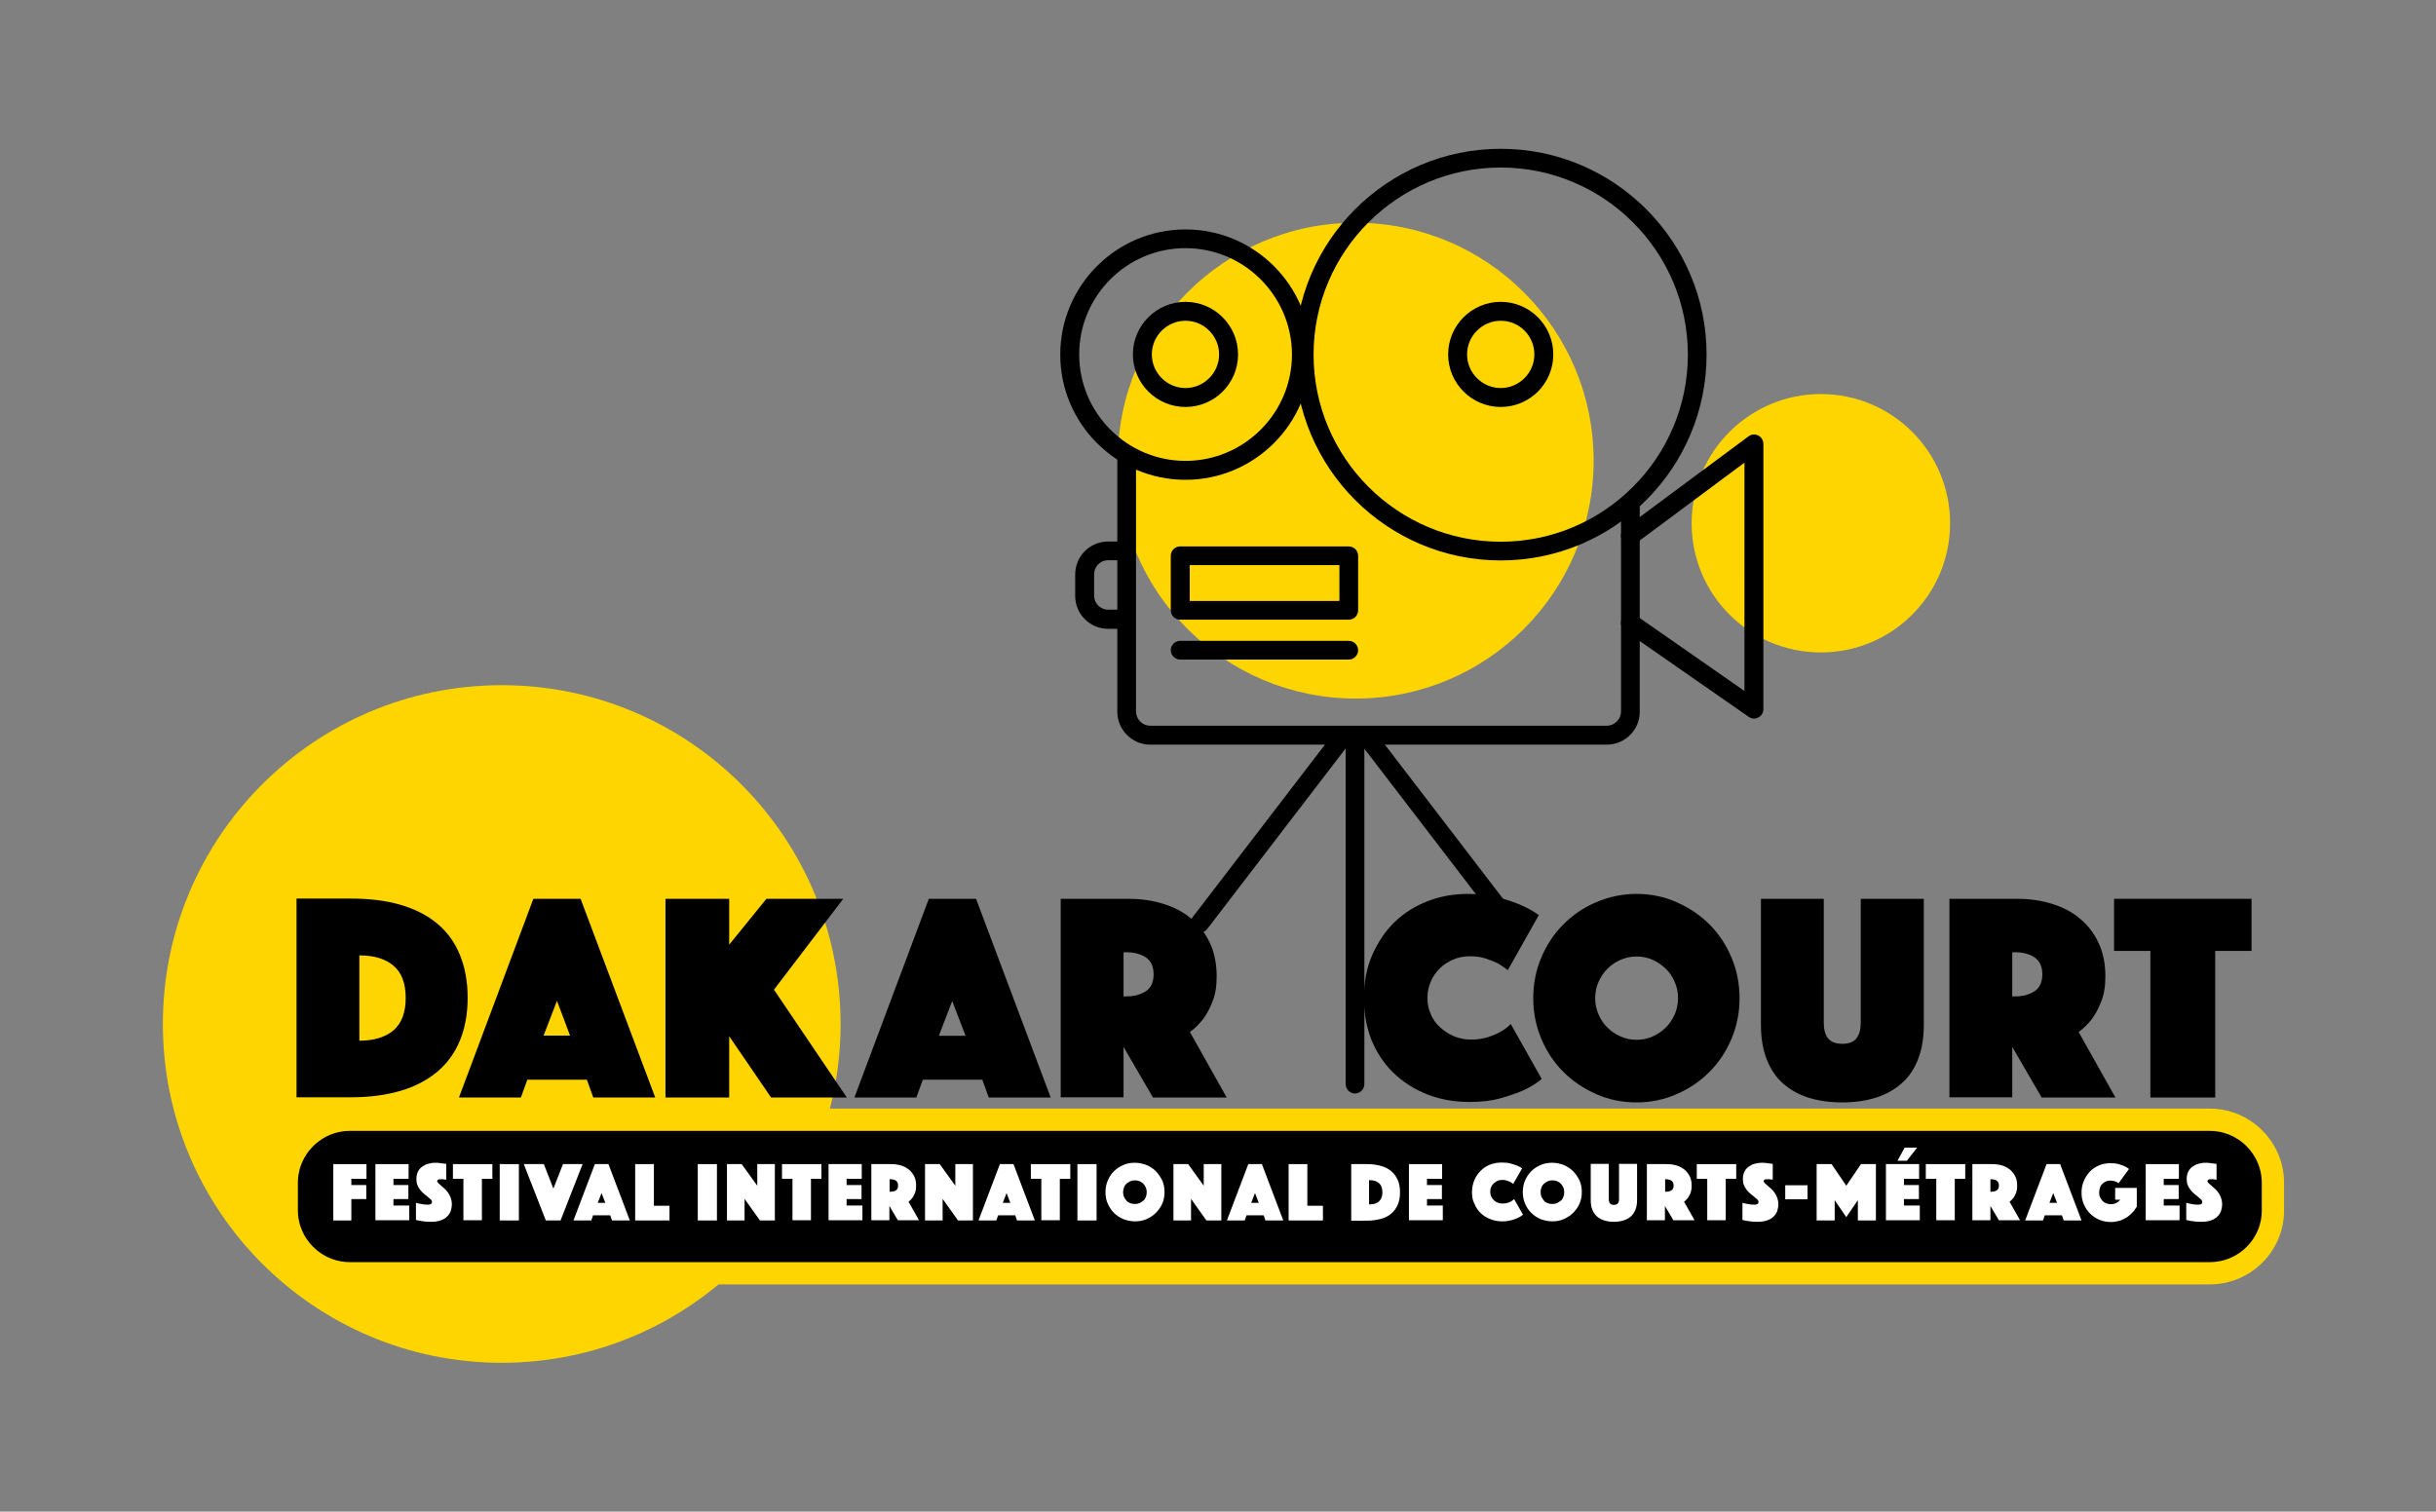<?xml version="1.0" encoding="utf-8"?>
<!-- Generator: Adobe Illustrator 28.0.0, SVG Export Plug-In . SVG Version: 6.00 Build 0)  -->
<svg version="1.1" id="Calque_1" xmlns="http://www.w3.org/2000/svg" xmlns:xlink="http://www.w3.org/1999/xlink" x="0px" y="0px"
	 viewBox="0 0 109.34 67.86" style="enable-background:new 0 0 109.34 67.86;" xml:space="preserve">
<rect x="0" y="0" width="109.34" height="67.86" fill="#808080" stroke="none"/>
<style type="text/css">
	.st0{fill:#FFD500;}
	.st1{fill-rule:evenodd;clip-rule:evenodd;stroke:#FFD500;stroke-miterlimit:10;}
	.st2{fill:none;stroke:#FFFFFF;stroke-miterlimit:10;}
	.st3{fill:#FFFFFF;}
</style>
<g>
	<circle class="st0" cx="22.52" cy="45.97" r="15.21"/>
	<circle class="st0" cx="81.73" cy="23.49" r="5.8"/>
	<circle class="st0" cx="60.85" cy="20.68" r="10.68"/>
	<g>
		<g>
			<g>
				<g>
					<path d="M72.12,33.43H51.63c-0.82,0-1.48-0.67-1.48-1.48V20.6c0-0.23,0.19-0.42,0.42-0.42c0.23,0,0.42,0.19,0.42,0.42v11.34
						c0,0.35,0.29,0.64,0.64,0.64h20.49c0.35,0,0.64-0.29,0.64-0.64v-9.22c0-0.23,0.19-0.42,0.42-0.42c0.23,0,0.42,0.19,0.42,0.42
						v9.22C73.61,32.76,72.94,33.43,72.12,33.43z"/>
				</g>
			</g>
			<g>
				<g>
					<g>
						<path d="M67.78,41.87c-0.13,0-0.25-0.06-0.34-0.17l-6.47-8.44c-0.14-0.19-0.11-0.45,0.08-0.59c0.18-0.14,0.45-0.11,0.59,0.08
							l6.47,8.44c0.14,0.19,0.11,0.45-0.08,0.59C67.96,41.84,67.87,41.87,67.78,41.87z"/>
					</g>
				</g>
				<g>
					<g>
						<path d="M53.86,41.87c-0.09,0-0.18-0.03-0.26-0.09c-0.19-0.14-0.22-0.41-0.08-0.59l6.47-8.44c0.14-0.19,0.41-0.22,0.59-0.08
							c0.19,0.14,0.22,0.41,0.08,0.59l-6.47,8.44C54.11,41.81,53.98,41.87,53.86,41.87z"/>
					</g>
				</g>
			</g>
			<g>
				<g>
					<path d="M60.82,49.09c-0.23,0-0.42-0.19-0.42-0.42V33c0-0.23,0.19-0.42,0.42-0.42c0.23,0,0.42,0.19,0.42,0.42v15.66
						C61.24,48.9,61.05,49.09,60.82,49.09z"/>
				</g>
			</g>
			<g>
				<g>
					<path d="M67.36,25.16c-5.1,0-9.24-4.15-9.24-9.24c0-5.1,4.15-9.24,9.24-9.24c5.1,0,9.24,4.15,9.24,9.24
						C76.6,21.01,72.46,25.16,67.36,25.16z M67.36,7.52c-4.63,0-8.4,3.77-8.4,8.4c0,4.63,3.77,8.4,8.4,8.4c4.63,0,8.4-3.77,8.4-8.4
						C75.76,11.29,71.99,7.52,67.36,7.52z"/>
				</g>
			</g>
			<g>
				<g>
					<path d="M53.21,21.54c-3.1,0-5.62-2.52-5.62-5.62c0-3.1,2.52-5.62,5.62-5.62c3.1,0,5.62,2.52,5.62,5.62
						C58.83,19.02,56.31,21.54,53.21,21.54z M53.21,11.14c-2.63,0-4.77,2.14-4.77,4.77c0,2.63,2.14,4.78,4.77,4.78
						c2.63,0,4.78-2.14,4.78-4.78C57.98,13.28,55.84,11.14,53.21,11.14z"/>
				</g>
			</g>
			<g>
				<g>
					<path d="M53.21,18.27c-1.3,0-2.36-1.06-2.36-2.36c0-1.3,1.06-2.36,2.36-2.36c1.3,0,2.36,1.06,2.36,2.36
						C55.57,17.22,54.51,18.27,53.21,18.27z M53.21,14.4c-0.83,0-1.51,0.68-1.51,1.51c0,0.83,0.68,1.51,1.51,1.51
						s1.51-0.68,1.51-1.51C54.72,15.08,54.04,14.4,53.21,14.4z"/>
				</g>
			</g>
			<g>
				<g>
					<path d="M67.36,18.27c-1.3,0-2.36-1.06-2.36-2.36c0-1.3,1.06-2.36,2.36-2.36c1.3,0,2.36,1.06,2.36,2.36
						C69.72,17.22,68.66,18.27,67.36,18.27z M67.36,14.4c-0.83,0-1.51,0.68-1.51,1.51c0,0.83,0.68,1.51,1.51,1.51
						c0.83,0,1.51-0.68,1.51-1.51C68.87,15.08,68.2,14.4,67.36,14.4z"/>
				</g>
			</g>
			<g>
				<g>
					<path d="M78.73,32.26c-0.09,0-0.17-0.03-0.24-0.08l-5.55-3.86c-0.19-0.13-0.24-0.4-0.11-0.59c0.13-0.19,0.4-0.24,0.59-0.11
						l4.88,3.4V20.77l-4.87,3.62c-0.19,0.14-0.45,0.1-0.59-0.09c-0.14-0.19-0.1-0.45,0.09-0.59l5.55-4.12
						c0.13-0.1,0.3-0.11,0.44-0.04c0.14,0.07,0.23,0.22,0.23,0.38v11.91c0,0.16-0.09,0.3-0.23,0.37
						C78.86,32.24,78.8,32.26,78.73,32.26z"/>
				</g>
			</g>
			<g>
				<g>
					<g>
						<path d="M60.54,27.82h-7.57c-0.23,0-0.42-0.19-0.42-0.42v-2.45c0-0.23,0.19-0.42,0.42-0.42h7.57c0.23,0,0.42,0.19,0.42,0.42
							v2.45C60.96,27.63,60.77,27.82,60.54,27.82z M53.4,26.98h6.72v-1.61H53.4V26.98z"/>
					</g>
				</g>
				<g>
					<g>
						<path d="M60.54,29.61h-7.57c-0.23,0-0.42-0.19-0.42-0.42c0-0.23,0.19-0.42,0.42-0.42h7.57c0.23,0,0.42,0.19,0.42,0.42
							C60.96,29.42,60.77,29.61,60.54,29.61z"/>
					</g>
				</g>
			</g>
		</g>
		<g>
			<g>
				<path d="M50.47,28.23h-0.73c-0.82,0-1.48-0.66-1.48-1.48v-0.96c0-0.82,0.66-1.48,1.48-1.48h0.73c0.23,0,0.42,0.19,0.42,0.42
					c0,0.23-0.19,0.42-0.42,0.42h-0.73c-0.35,0-0.63,0.28-0.63,0.63v0.96c0,0.35,0.28,0.63,0.63,0.63h0.73
					c0.23,0,0.42,0.19,0.42,0.42C50.9,28.04,50.71,28.23,50.47,28.23z"/>
			</g>
		</g>
	</g>
	<g>
		<path d="M13.31,49.26v-8.92h2.45c0.83,0,1.57,0.09,2.22,0.28c0.65,0.19,1.2,0.47,1.64,0.84c0.45,0.37,0.79,0.84,1.02,1.4
			c0.23,0.56,0.35,1.2,0.35,1.93c0,0.73-0.12,1.38-0.35,1.93c-0.23,0.56-0.57,1.02-1.02,1.4c-0.45,0.37-0.99,0.66-1.64,0.85
			c-0.65,0.19-1.39,0.29-2.22,0.29H13.31z M16.13,46.72c0.66,0,1.17-0.16,1.54-0.47c0.36-0.32,0.54-0.8,0.54-1.45
			s-0.18-1.13-0.54-1.44c-0.36-0.31-0.87-0.47-1.54-0.47V46.72z"/>
		<path d="M23.94,40.35h2.12l3.35,8.92h-2.78l-0.29-0.8h-2.67l-0.29,0.8h-2.78L23.94,40.35z M25.59,46.5L25,44.93l-0.6,1.56H25.59z"
			/>
		<path d="M29.87,40.35h2.86v2.06l1.67-2.06h3.45l-3.11,4.08l3.27,4.84h-3.4l-1.88-2.75v2.75h-2.86V40.35z"/>
		<path d="M41.69,40.35h2.12l3.35,8.92h-2.78l-0.29-0.8h-2.67l-0.29,0.8h-2.78L41.69,40.35z M43.34,46.5l-0.6-1.56l-0.6,1.56H43.34z
			"/>
		<path d="M47.62,40.35h3.04c0.56,0,1.09,0.08,1.57,0.23c0.48,0.15,0.9,0.37,1.25,0.67c0.35,0.29,0.63,0.66,0.83,1.09
			s0.3,0.93,0.3,1.49c0,0.45-0.06,0.82-0.19,1.14c-0.12,0.31-0.26,0.57-0.41,0.77c-0.18,0.23-0.38,0.43-0.6,0.59l1.65,2.94h-3.31
			L50.43,47v2.26h-2.82V40.35z M50.43,44.73h0.15c0.33,0,0.62-0.08,0.85-0.23s0.35-0.41,0.35-0.76s-0.12-0.61-0.35-0.76
			c-0.23-0.15-0.52-0.23-0.85-0.23h-0.15V44.73z"/>
		<path d="M61.22,44.81c0-0.71,0.12-1.36,0.37-1.93c0.25-0.57,0.58-1.07,1-1.48c0.42-0.41,0.92-0.72,1.48-0.94
			c0.56-0.22,1.17-0.33,1.8-0.33c0.5,0,0.95,0.05,1.34,0.15s0.73,0.21,1.01,0.33c0.33,0.14,0.61,0.3,0.85,0.47l-1.39,2.47
			c-0.14-0.11-0.3-0.21-0.46-0.31c-0.15-0.07-0.33-0.14-0.54-0.21c-0.21-0.07-0.44-0.1-0.71-0.1c-0.27,0-0.53,0.05-0.75,0.15
			c-0.23,0.1-0.43,0.23-0.6,0.4s-0.31,0.37-0.4,0.59c-0.1,0.23-0.15,0.47-0.15,0.73s0.05,0.5,0.15,0.73s0.24,0.43,0.42,0.59
			s0.38,0.3,0.62,0.4c0.24,0.1,0.5,0.15,0.78,0.15c0.28,0,0.53-0.04,0.75-0.11s0.41-0.15,0.56-0.24c0.18-0.1,0.33-0.21,0.46-0.35
			l1.39,2.47c-0.24,0.2-0.52,0.37-0.85,0.52c-0.28,0.12-0.62,0.24-1.02,0.35c-0.4,0.11-0.85,0.16-1.36,0.16
			c-0.69,0-1.32-0.11-1.91-0.34c-0.58-0.23-1.08-0.55-1.51-0.96c-0.42-0.41-0.75-0.9-0.99-1.48C61.34,46.14,61.22,45.51,61.22,44.81
			z"/>
		<path d="M68.82,44.81c0-0.64,0.12-1.25,0.36-1.82c0.24-0.57,0.57-1.07,0.99-1.49c0.42-0.42,0.91-0.76,1.48-1s1.17-0.37,1.8-0.37
			c0.64,0,1.24,0.12,1.8,0.37c0.57,0.25,1.06,0.58,1.48,1c0.42,0.42,0.75,0.92,0.99,1.49c0.24,0.57,0.36,1.18,0.36,1.82
			s-0.12,1.25-0.36,1.82c-0.24,0.57-0.57,1.07-0.99,1.49c-0.42,0.42-0.91,0.76-1.48,1c-0.56,0.25-1.16,0.37-1.8,0.37
			c-0.63,0-1.24-0.12-1.8-0.37s-1.06-0.58-1.48-1c-0.42-0.42-0.75-0.92-0.99-1.49C68.94,46.06,68.82,45.45,68.82,44.81z M71.6,44.81
			c0,0.26,0.05,0.5,0.15,0.73s0.23,0.43,0.4,0.59c0.17,0.17,0.36,0.3,0.59,0.4c0.22,0.1,0.46,0.15,0.72,0.15s0.5-0.05,0.72-0.15
			c0.22-0.1,0.42-0.23,0.59-0.4s0.3-0.37,0.4-0.59c0.1-0.23,0.15-0.47,0.15-0.73s-0.05-0.5-0.15-0.73c-0.1-0.23-0.23-0.43-0.4-0.59
			s-0.36-0.3-0.59-0.4c-0.22-0.1-0.47-0.15-0.72-0.15s-0.5,0.05-0.72,0.15c-0.23,0.1-0.42,0.23-0.59,0.4
			c-0.17,0.17-0.3,0.37-0.4,0.59S71.6,44.55,71.6,44.81z"/>
		<path d="M82.69,49.49c-0.56,0-1.06-0.07-1.51-0.21s-0.83-0.36-1.15-0.64s-0.56-0.65-0.73-1.08s-0.26-0.95-0.26-1.54v-5.67h2.82
			v5.55c0,0.31,0.06,0.55,0.19,0.71s0.34,0.25,0.64,0.25s0.51-0.08,0.64-0.25s0.19-0.4,0.19-0.71v-5.55h2.83v5.67
			c0,0.59-0.09,1.1-0.26,1.54s-0.42,0.8-0.74,1.08s-0.71,0.5-1.16,0.64S83.24,49.49,82.69,49.49z"/>
		<path d="M87.51,40.35h3.04c0.56,0,1.09,0.08,1.57,0.23c0.48,0.15,0.9,0.37,1.25,0.67c0.35,0.29,0.63,0.66,0.83,1.09
			s0.3,0.93,0.3,1.49c0,0.45-0.06,0.82-0.19,1.14c-0.12,0.31-0.26,0.57-0.41,0.77c-0.18,0.23-0.38,0.43-0.6,0.59l1.65,2.94h-3.31
			L90.32,47v2.26h-2.82V40.35z M90.32,44.73h0.15c0.33,0,0.62-0.08,0.85-0.23s0.35-0.41,0.35-0.76s-0.12-0.61-0.35-0.76
			c-0.23-0.15-0.52-0.23-0.85-0.23h-0.15V44.73z"/>
		<path d="M96.52,42.69h-1.63v-2.34h6.17v2.34h-1.63v6.58h-2.91V42.69z"/>
	</g>
	<path class="st1" d="M99.19,57.16H15.7c-1.56,0-2.83-1.28-2.83-2.83v-1.23c0-1.56,1.28-2.83,2.83-2.83h83.49
		c1.56,0,2.83,1.28,2.83,2.83v1.23C102.03,55.89,100.75,57.16,99.19,57.16z"/>
	<g>
		<path class="st3" d="M14.96,52.26h1.49v0.66h-0.68v0.28h0.67v0.63h-0.67v0.96h-0.81V52.26z"/>
		<path class="st3" d="M16.85,52.26h1.49v0.66h-0.68v0.28h0.67v0.63h-0.67v0.29h0.71v0.66h-1.52V52.26z"/>
		<path class="st3" d="M18.68,54c0.06,0.02,0.11,0.03,0.17,0.04c0.05,0.01,0.11,0.02,0.17,0.03c0.06,0.01,0.13,0.01,0.2,0.01
			c0.12,0,0.17-0.04,0.17-0.13c0-0.03-0.02-0.07-0.05-0.1s-0.08-0.07-0.13-0.11c-0.05-0.04-0.11-0.09-0.17-0.14
			c-0.06-0.05-0.12-0.11-0.17-0.17c-0.05-0.07-0.1-0.14-0.13-0.22c-0.04-0.08-0.05-0.18-0.05-0.28c0-0.12,0.02-0.22,0.06-0.31
			c0.04-0.09,0.1-0.17,0.18-0.23c0.08-0.06,0.16-0.11,0.27-0.14s0.21-0.05,0.33-0.05c0.06,0,0.12,0,0.18,0.01
			c0.06,0.01,0.12,0.01,0.16,0.02c0.06,0.01,0.11,0.01,0.16,0.02v0.71c-0.02,0-0.04-0.01-0.07-0.01c-0.02,0-0.04,0-0.07-0.01
			s-0.05,0-0.08,0c-0.02,0-0.03,0-0.06,0c-0.02,0-0.04,0-0.06,0.01c-0.02,0-0.04,0.01-0.05,0.03c-0.01,0.01-0.02,0.03-0.02,0.05
			c0,0.02,0.02,0.05,0.05,0.08s0.08,0.07,0.12,0.11c0.05,0.04,0.1,0.09,0.16,0.14s0.11,0.11,0.16,0.18
			c0.05,0.07,0.09,0.15,0.12,0.23s0.05,0.18,0.05,0.29c0,0.11-0.02,0.22-0.05,0.31c-0.04,0.1-0.09,0.18-0.17,0.25
			c-0.07,0.07-0.17,0.13-0.29,0.17s-0.25,0.06-0.41,0.06c-0.1,0-0.18,0-0.27-0.01s-0.16-0.02-0.22-0.03
			c-0.07-0.01-0.14-0.03-0.2-0.04V54z"/>
		<path class="st3" d="M20.8,52.92h-0.47v-0.66h1.77v0.66h-0.47v1.86H20.8V52.92z"/>
		<path class="st3" d="M22.43,52.26h0.86v2.53h-0.86V52.26z"/>
		<path class="st3" d="M24.41,52.26l0.43,1.1l0.43-1.1h0.88l-0.99,2.53h-0.66l-0.99-2.53H24.41z"/>
		<path class="st3" d="M26.7,52.26h0.61l0.96,2.53h-0.8l-0.08-0.23h-0.77l-0.08,0.23h-0.8L26.7,52.26z M27.17,54L27,53.56L26.83,54
			H27.17z"/>
		<path class="st3" d="M28.51,52.26h0.84v1.87h0.7v0.66h-1.54V52.26z"/>
		<path class="st3" d="M31.32,52.26h0.86v2.53h-0.86V52.26z"/>
		<path class="st3" d="M32.63,52.26h0.66l0.7,0.97v-0.97h0.79v2.53h-0.67l-0.69-0.97v0.97h-0.79V52.26z"/>
		<path class="st3" d="M35.57,52.92H35.1v-0.66h1.77v0.66H36.4v1.86h-0.83V52.92z"/>
		<path class="st3" d="M37.19,52.26h1.49v0.66H38v0.28h0.67v0.63H38v0.29h0.71v0.66h-1.52V52.26z"/>
		<path class="st3" d="M39.12,52.26h0.87c0.16,0,0.31,0.02,0.45,0.06s0.26,0.11,0.36,0.19c0.1,0.08,0.18,0.19,0.24,0.31
			c0.06,0.12,0.08,0.26,0.08,0.42c0,0.13-0.02,0.23-0.05,0.32c-0.04,0.09-0.08,0.16-0.12,0.22c-0.05,0.07-0.11,0.12-0.17,0.17
			l0.47,0.83h-0.95l-0.38-0.64v0.64h-0.81V52.26z M39.93,53.5h0.04c0.1,0,0.18-0.02,0.24-0.06c0.07-0.04,0.1-0.11,0.1-0.22
			c0-0.1-0.03-0.17-0.1-0.22c-0.07-0.04-0.15-0.06-0.24-0.06h-0.04V53.5z"/>
		<path class="st3" d="M41.52,52.26h0.66l0.7,0.97v-0.97h0.79v2.53h-0.67l-0.69-0.97v0.97h-0.79V52.26z"/>
		<path class="st3" d="M44.88,52.26h0.61l0.96,2.53h-0.8l-0.08-0.23H44.8l-0.08,0.23h-0.8L44.88,52.26z M45.35,54l-0.17-0.44
			L45.01,54H45.35z"/>
		<path class="st3" d="M46.74,52.92h-0.47v-0.66h1.77v0.66h-0.47v1.86h-0.83V52.92z"/>
		<path class="st3" d="M48.36,52.26h0.86v2.53h-0.86V52.26z"/>
		<path class="st3" d="M49.62,53.52c0-0.18,0.03-0.35,0.1-0.52c0.07-0.16,0.16-0.3,0.28-0.42s0.26-0.21,0.42-0.28
			c0.16-0.07,0.33-0.1,0.52-0.1s0.35,0.04,0.52,0.1c0.16,0.07,0.3,0.16,0.42,0.28c0.12,0.12,0.21,0.26,0.29,0.42
			c0.07,0.16,0.1,0.33,0.1,0.52c0,0.18-0.03,0.35-0.1,0.51c-0.07,0.16-0.17,0.3-0.29,0.42c-0.12,0.12-0.26,0.21-0.42,0.28
			c-0.16,0.07-0.33,0.1-0.52,0.1s-0.35-0.04-0.52-0.1c-0.16-0.07-0.3-0.16-0.42-0.28s-0.21-0.26-0.28-0.42
			C49.65,53.88,49.62,53.71,49.62,53.52z M50.41,53.52c0,0.07,0.01,0.14,0.04,0.21c0.03,0.06,0.07,0.12,0.11,0.17
			s0.1,0.09,0.17,0.11c0.06,0.03,0.13,0.04,0.21,0.04s0.14-0.01,0.21-0.04c0.06-0.03,0.12-0.07,0.17-0.11s0.09-0.1,0.11-0.17
			c0.03-0.06,0.04-0.13,0.04-0.21s-0.01-0.14-0.04-0.21c-0.03-0.06-0.07-0.12-0.11-0.17c-0.05-0.05-0.1-0.08-0.17-0.11
			c-0.06-0.03-0.13-0.04-0.21-0.04s-0.14,0.01-0.21,0.04c-0.06,0.03-0.12,0.07-0.17,0.11c-0.05,0.05-0.09,0.1-0.11,0.17
			C50.43,53.38,50.41,53.45,50.41,53.52z"/>
		<path class="st3" d="M52.67,52.26h0.66l0.7,0.97v-0.97h0.79v2.53h-0.67l-0.69-0.97v0.97h-0.79V52.26z"/>
		<path class="st3" d="M56.03,52.26h0.61l0.96,2.53h-0.8l-0.08-0.23h-0.77l-0.08,0.23h-0.8L56.03,52.26z M56.5,54l-0.17-0.44
			L56.16,54H56.5z"/>
		<path class="st3" d="M57.84,52.26h0.84v1.87h0.7v0.66h-1.54V52.26z"/>
		<path class="st3" d="M60.65,54.79v-2.53h0.7c0.24,0,0.45,0.03,0.63,0.08s0.34,0.13,0.47,0.24c0.13,0.11,0.22,0.24,0.29,0.4
			c0.07,0.16,0.1,0.34,0.1,0.55s-0.03,0.39-0.1,0.55c-0.07,0.16-0.16,0.29-0.29,0.4s-0.28,0.19-0.47,0.24
			c-0.19,0.05-0.4,0.08-0.63,0.08H60.65z M61.45,54.07c0.19,0,0.34-0.04,0.44-0.13s0.16-0.23,0.16-0.41S62,53.2,61.89,53.11
			c-0.1-0.09-0.25-0.13-0.44-0.13V54.07z"/>
		<path class="st3" d="M63.24,52.26h1.49v0.66h-0.68v0.28h0.67v0.63h-0.67v0.29h0.71v0.66h-1.52V52.26z"/>
		<path class="st3" d="M66.07,53.52c0-0.2,0.04-0.38,0.11-0.55c0.07-0.16,0.17-0.3,0.29-0.42s0.26-0.21,0.42-0.27
			c0.16-0.06,0.33-0.09,0.52-0.09c0.14,0,0.27,0.01,0.38,0.04c0.11,0.03,0.21,0.06,0.29,0.09c0.09,0.04,0.17,0.08,0.24,0.13
			l-0.4,0.7c-0.04-0.03-0.08-0.06-0.13-0.09c-0.04-0.02-0.09-0.04-0.15-0.06c-0.06-0.02-0.13-0.03-0.2-0.03
			c-0.08,0-0.15,0.01-0.22,0.04c-0.07,0.03-0.12,0.07-0.17,0.11c-0.05,0.05-0.09,0.1-0.12,0.17c-0.03,0.06-0.04,0.13-0.04,0.21
			s0.01,0.14,0.04,0.21c0.03,0.06,0.07,0.12,0.12,0.17c0.05,0.05,0.11,0.09,0.18,0.11c0.07,0.03,0.14,0.04,0.22,0.04
			s0.15-0.01,0.22-0.03c0.06-0.02,0.12-0.04,0.16-0.07c0.05-0.03,0.09-0.06,0.13-0.1l0.4,0.7c-0.07,0.06-0.15,0.11-0.24,0.15
			c-0.08,0.04-0.18,0.07-0.29,0.1c-0.11,0.03-0.24,0.05-0.39,0.05c-0.2,0-0.38-0.03-0.55-0.1s-0.31-0.15-0.43-0.27
			c-0.12-0.12-0.22-0.26-0.28-0.42C66.1,53.9,66.07,53.72,66.07,53.52z"/>
		<path class="st3" d="M68.35,53.52c0-0.18,0.03-0.35,0.1-0.52c0.07-0.16,0.16-0.3,0.28-0.42s0.26-0.21,0.42-0.28
			c0.16-0.07,0.33-0.1,0.52-0.1s0.35,0.04,0.52,0.1c0.16,0.07,0.3,0.16,0.42,0.28c0.12,0.12,0.21,0.26,0.29,0.42
			c0.07,0.16,0.1,0.33,0.1,0.52c0,0.18-0.03,0.35-0.1,0.51c-0.07,0.16-0.17,0.3-0.29,0.42c-0.12,0.12-0.26,0.21-0.42,0.28
			c-0.16,0.07-0.33,0.1-0.52,0.1s-0.35-0.04-0.52-0.1c-0.16-0.07-0.3-0.16-0.42-0.28s-0.21-0.26-0.28-0.42
			C68.39,53.88,68.35,53.71,68.35,53.52z M69.15,53.52c0,0.07,0.01,0.14,0.04,0.21c0.03,0.06,0.07,0.12,0.11,0.17
			s0.1,0.09,0.17,0.11c0.06,0.03,0.13,0.04,0.21,0.04s0.14-0.01,0.21-0.04c0.06-0.03,0.12-0.07,0.17-0.11s0.09-0.1,0.11-0.17
			c0.03-0.06,0.04-0.13,0.04-0.21s-0.01-0.14-0.04-0.21c-0.03-0.06-0.07-0.12-0.11-0.17c-0.05-0.05-0.1-0.08-0.17-0.11
			c-0.06-0.03-0.13-0.04-0.21-0.04s-0.14,0.01-0.21,0.04c-0.06,0.03-0.12,0.07-0.17,0.11c-0.05,0.05-0.09,0.1-0.11,0.17
			C69.16,53.38,69.15,53.45,69.15,53.52z"/>
		<path class="st3" d="M72.44,54.85c-0.16,0-0.3-0.02-0.43-0.06s-0.24-0.1-0.33-0.18c-0.09-0.08-0.16-0.18-0.21-0.31
			c-0.05-0.12-0.07-0.27-0.07-0.44v-1.61h0.81v1.57c0,0.09,0.02,0.16,0.05,0.2c0.04,0.05,0.1,0.07,0.18,0.07s0.15-0.02,0.18-0.07
			c0.04-0.05,0.05-0.11,0.05-0.2v-1.57h0.81v1.61c0,0.17-0.02,0.31-0.07,0.44c-0.05,0.12-0.12,0.23-0.21,0.31
			c-0.09,0.08-0.2,0.14-0.33,0.18S72.6,54.85,72.44,54.85z"/>
		<path class="st3" d="M73.93,52.26h0.87c0.16,0,0.31,0.02,0.45,0.06s0.26,0.11,0.36,0.19c0.1,0.08,0.18,0.19,0.24,0.31
			c0.06,0.12,0.08,0.26,0.08,0.42c0,0.13-0.02,0.23-0.05,0.32c-0.04,0.09-0.08,0.16-0.12,0.22c-0.05,0.07-0.11,0.12-0.17,0.17
			l0.47,0.83h-0.95l-0.38-0.64v0.64h-0.81V52.26z M74.74,53.5h0.04c0.1,0,0.18-0.02,0.24-0.06c0.07-0.04,0.1-0.11,0.1-0.22
			c0-0.1-0.03-0.17-0.1-0.22c-0.07-0.04-0.15-0.06-0.24-0.06h-0.04V53.5z"/>
		<path class="st3" d="M76.63,52.92h-0.47v-0.66h1.77v0.66h-0.47v1.86h-0.83V52.92z"/>
		<path class="st3" d="M78.22,54c0.06,0.02,0.11,0.03,0.17,0.04c0.05,0.01,0.11,0.02,0.17,0.03c0.06,0.01,0.13,0.01,0.2,0.01
			c0.12,0,0.17-0.04,0.17-0.13c0-0.03-0.02-0.07-0.05-0.1s-0.08-0.07-0.13-0.11c-0.05-0.04-0.11-0.09-0.17-0.14
			c-0.06-0.05-0.12-0.11-0.17-0.17c-0.05-0.07-0.1-0.14-0.13-0.22c-0.04-0.08-0.05-0.18-0.05-0.28c0-0.12,0.02-0.22,0.06-0.31
			c0.04-0.09,0.1-0.17,0.18-0.23c0.08-0.06,0.16-0.11,0.27-0.14s0.21-0.05,0.33-0.05c0.06,0,0.12,0,0.18,0.01
			c0.06,0.01,0.12,0.01,0.16,0.02c0.06,0.01,0.11,0.01,0.16,0.02v0.71c-0.02,0-0.04-0.01-0.07-0.01c-0.02,0-0.04,0-0.07-0.01
			s-0.05,0-0.08,0c-0.02,0-0.03,0-0.06,0c-0.02,0-0.04,0-0.06,0.01c-0.02,0-0.04,0.01-0.05,0.03c-0.01,0.01-0.02,0.03-0.02,0.05
			c0,0.02,0.02,0.05,0.05,0.08s0.08,0.07,0.12,0.11c0.05,0.04,0.1,0.09,0.16,0.14s0.11,0.11,0.16,0.18
			c0.05,0.07,0.09,0.15,0.12,0.23s0.05,0.18,0.05,0.29c0,0.11-0.02,0.22-0.05,0.31c-0.04,0.1-0.09,0.18-0.17,0.25
			c-0.07,0.07-0.17,0.13-0.29,0.17s-0.25,0.06-0.41,0.06c-0.1,0-0.18,0-0.27-0.01s-0.16-0.02-0.22-0.03
			c-0.07-0.01-0.14-0.03-0.2-0.04V54z"/>
		<path class="st3" d="M80.13,53.21h1v0.63h-1V53.21z"/>
		<path class="st3" d="M81.54,52.26h0.67l0.66,0.97l0.66-0.97h0.67v2.53h-0.81v-0.91l-0.52,0.76l-0.52-0.76v0.91h-0.81V52.26z"/>
		<path class="st3" d="M84.65,52.26h1.49v0.66h-0.68v0.28h0.67v0.63h-0.67v0.29h0.71v0.66h-1.52V52.26z M85.17,52.11l0.32-0.59h0.56
			l-0.46,0.59H85.17z"/>
		<path class="st3" d="M86.91,52.92h-0.47v-0.66h1.77v0.66h-0.47v1.86h-0.83V52.92z"/>
		<path class="st3" d="M88.54,52.26h0.87c0.16,0,0.31,0.02,0.45,0.06s0.26,0.11,0.36,0.19c0.1,0.08,0.18,0.19,0.24,0.31
			c0.06,0.12,0.08,0.26,0.08,0.42c0,0.13-0.02,0.23-0.05,0.32c-0.04,0.09-0.08,0.16-0.12,0.22c-0.05,0.07-0.11,0.12-0.17,0.17
			l0.47,0.83h-0.95l-0.38-0.64v0.64h-0.81V52.26z M89.34,53.5h0.04c0.1,0,0.18-0.02,0.24-0.06c0.07-0.04,0.1-0.11,0.1-0.22
			c0-0.1-0.03-0.17-0.1-0.22c-0.07-0.04-0.15-0.06-0.24-0.06h-0.04V53.5z"/>
		<path class="st3" d="M91.86,52.26h0.61l0.96,2.53h-0.8l-0.08-0.23h-0.77l-0.08,0.23h-0.8L91.86,52.26z M92.33,54l-0.17-0.44
			L91.99,54H92.33z"/>
		<path class="st3" d="M95.09,53.12c-0.04-0.04-0.1-0.07-0.17-0.09c-0.07-0.02-0.14-0.03-0.2-0.03c-0.07,0-0.14,0.01-0.2,0.04
			s-0.11,0.06-0.16,0.11s-0.08,0.1-0.1,0.17c-0.02,0.07-0.04,0.14-0.04,0.21c0,0.08,0.01,0.15,0.04,0.21
			c0.03,0.07,0.07,0.12,0.11,0.17s0.1,0.08,0.17,0.11s0.13,0.04,0.21,0.04c0.09,0,0.16-0.02,0.24-0.05
			c0.07-0.04,0.13-0.09,0.18-0.15h-0.23v-0.53h0.97v0.84c-0.06,0.1-0.13,0.2-0.21,0.28c-0.08,0.08-0.17,0.16-0.27,0.22
			c-0.1,0.06-0.21,0.11-0.32,0.14c-0.12,0.03-0.24,0.05-0.36,0.05c-0.18,0-0.35-0.03-0.52-0.1c-0.16-0.07-0.3-0.16-0.42-0.28
			s-0.21-0.26-0.28-0.42c-0.07-0.16-0.1-0.34-0.1-0.52c0-0.18,0.03-0.35,0.1-0.52c0.07-0.16,0.16-0.3,0.27-0.42s0.25-0.21,0.41-0.28
			s0.33-0.1,0.51-0.1c0.14,0,0.26,0.01,0.37,0.04c0.1,0.03,0.19,0.06,0.26,0.09c0.08,0.04,0.15,0.08,0.21,0.13L95.09,53.12z"/>
		<path class="st3" d="M96.31,52.26h1.49v0.66h-0.68v0.28h0.67v0.63h-0.67v0.29h0.71v0.66h-1.52V52.26z"/>
		<path class="st3" d="M98.14,54c0.06,0.02,0.11,0.03,0.17,0.04c0.05,0.01,0.11,0.02,0.17,0.03c0.06,0.01,0.13,0.01,0.2,0.01
			c0.12,0,0.17-0.04,0.17-0.13c0-0.03-0.02-0.07-0.05-0.1s-0.08-0.07-0.13-0.11c-0.05-0.04-0.11-0.09-0.17-0.14
			c-0.06-0.05-0.12-0.11-0.17-0.17c-0.05-0.07-0.1-0.14-0.13-0.22c-0.04-0.08-0.05-0.18-0.05-0.28c0-0.12,0.02-0.22,0.06-0.31
			c0.04-0.09,0.1-0.17,0.18-0.23c0.08-0.06,0.16-0.11,0.27-0.14s0.21-0.05,0.33-0.05c0.06,0,0.12,0,0.18,0.01
			c0.06,0.01,0.12,0.01,0.16,0.02c0.06,0.01,0.11,0.01,0.16,0.02v0.71c-0.02,0-0.04-0.01-0.07-0.01c-0.02,0-0.04,0-0.07-0.01
			s-0.05,0-0.08,0c-0.02,0-0.03,0-0.06,0c-0.02,0-0.04,0-0.06,0.01c-0.02,0-0.04,0.01-0.05,0.03c-0.01,0.01-0.02,0.03-0.02,0.05
			c0,0.02,0.02,0.05,0.05,0.08s0.08,0.07,0.12,0.11c0.05,0.04,0.1,0.09,0.16,0.14s0.11,0.11,0.16,0.18
			c0.05,0.07,0.09,0.15,0.12,0.23s0.05,0.18,0.05,0.29c0,0.11-0.02,0.22-0.05,0.31c-0.04,0.1-0.09,0.18-0.17,0.25
			c-0.07,0.07-0.17,0.13-0.29,0.17s-0.25,0.06-0.41,0.06c-0.1,0-0.18,0-0.27-0.01s-0.16-0.02-0.22-0.03
			c-0.07-0.01-0.14-0.03-0.2-0.04V54z"/>
	</g>
</g>
</svg>
